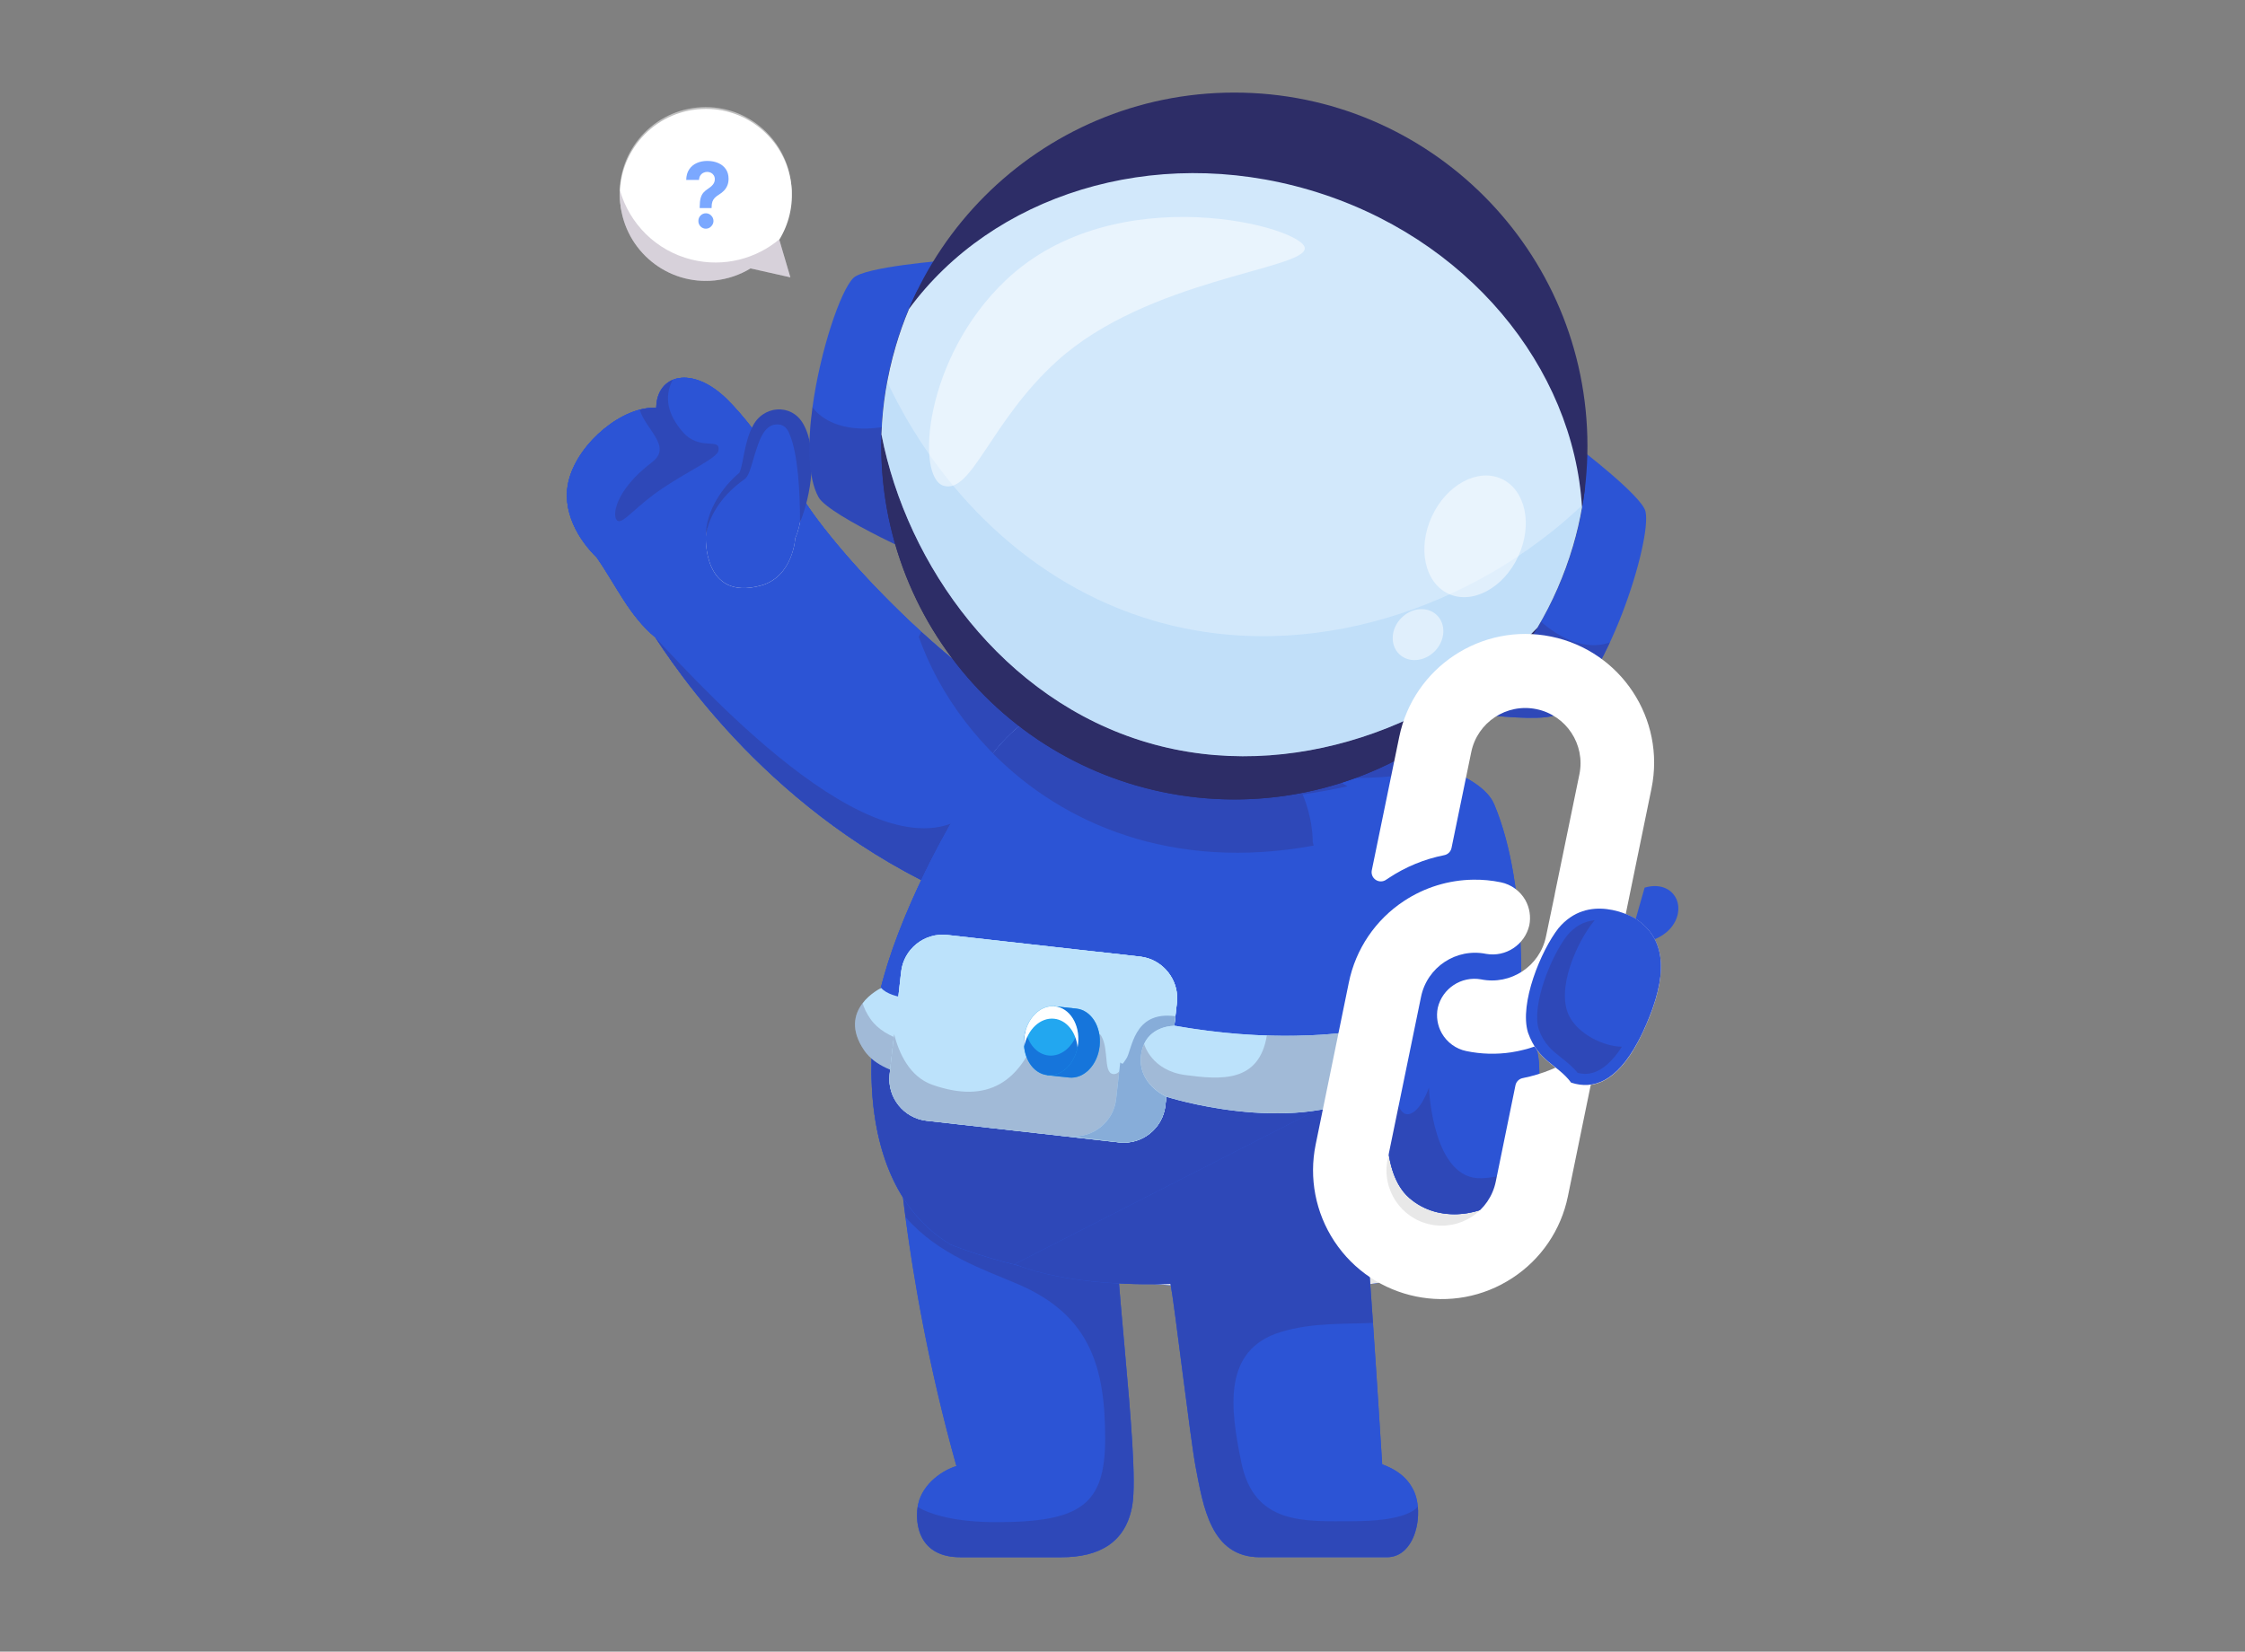 <svg width="530" height="390" viewBox="0 0 530 390" fill="none" xmlns="http://www.w3.org/2000/svg">
<rect x="0" y="0" width="530" height="390" fill="#808080" stroke="none"/>
<path d="M256.359 175.63C225.126 162.376 194.665 126.994 188.903 116.587C188.108 115.239 184.835 111.459 183.901 110.006C180.19 104.278 175.522 98.067 171.535 94.171C163.294 86.138 155.043 88.478 154.927 96.28C147.113 95.854 136.799 104.29 134.367 113.049C132.246 120.702 136.902 127.755 140.855 131.593C145.546 138.335 148.496 145.33 154.697 150.482C163.041 163.286 188.154 198 233.389 214.78" fill="#2C54D5"/>
<path d="M256.352 175.642L245.564 194.024L233.383 214.803C188.136 198.023 163.034 163.298 154.69 150.506C148.49 145.354 145.539 138.358 140.849 131.616C136.884 127.778 132.228 120.725 134.36 113.072C136.792 104.313 147.095 95.877 154.921 96.304C155.036 88.501 163.288 86.162 171.528 94.195C175.516 98.079 180.183 104.29 183.894 110.03C184.839 111.482 188.101 115.262 188.896 116.611C194.647 127.018 225.119 162.388 256.352 175.642Z" fill="#2C54D5"/>
<path d="M256.352 175.63L248.849 188.434L245.576 194.024L233.394 214.803C188.147 198.023 163.046 163.298 154.702 150.506C148.501 145.354 145.551 138.358 140.86 131.616C136.896 127.778 132.24 120.725 134.372 113.072C136.804 104.313 147.107 95.877 154.932 96.304C155.048 88.501 163.299 86.162 171.54 94.195C175.527 98.079 180.195 104.29 183.906 110.03C184.851 111.482 188.113 115.262 188.908 116.611C192.308 122.765 204.351 137.655 220.083 151.531C230.951 161.097 243.582 170.213 256.352 175.63Z" fill="#2C54D5"/>
<path d="M256.352 175.642L249.587 187.178L248.849 188.434L245.576 194.024L233.394 214.803C188.147 198.023 163.046 163.298 154.702 150.506C148.501 145.354 145.551 138.358 140.86 131.616C136.896 127.778 132.24 120.725 134.372 113.072C136.804 104.313 147.107 95.877 154.932 96.304C155.048 88.501 163.299 86.162 171.54 94.195C175.527 98.079 180.195 104.29 183.906 110.03C184.851 111.482 188.113 115.262 188.908 116.611C192.123 122.431 203.038 136.019 217.501 149.203C218.354 149.987 219.219 150.759 220.083 151.531C230.951 161.109 243.582 170.225 256.352 175.642Z" fill="#2C54D5"/>
<g opacity="0.2">
<path d="M256.352 175.622L249.587 187.158C247.19 187.32 245.669 187.285 245.669 187.285C231.481 177.535 221.674 163.889 216.902 150.359C217.098 149.956 217.294 149.564 217.502 149.172C218.354 149.956 219.219 150.728 220.083 151.5C230.951 161.089 243.583 170.205 256.352 175.622Z" fill="#371A45"/>
</g>
<path d="M310.129 199.669C276.891 205.766 250.983 194.633 234.422 177.921C240.403 170.096 253.092 159.504 276.085 164.529C310.994 172.159 309.899 198.758 309.899 198.758C309.968 199.07 310.049 199.369 310.129 199.669Z" fill="#E4E4E4"/>
<g opacity="0.2">
<path d="M245.562 194.034L233.38 214.813C188.133 198.033 163.032 163.308 154.688 150.516C166.616 163.251 209.8 210.999 230.591 190.553C236.826 190.957 241.724 192.213 245.562 194.034Z" fill="#371A45"/>
</g>
<path d="M388.26 209.601C394.184 207.826 397.906 212.678 395.486 217.53C392.697 223.12 384.422 223.074 384.422 223.074" fill="#2C54D5"/>
<path d="M286.844 172.148C286.844 172.148 346.509 175.122 352.744 189.908C365.445 219.989 357.343 282.742 344.919 295.281C329.798 310.54 265.039 302.404 265.039 302.404L286.844 172.148Z" fill="#2C54D5"/>
<path d="M265.039 302.404C265.039 302.404 329.798 310.54 344.907 295.281C349.471 290.671 353.459 279.273 356.04 265.213C360.477 241.022 360.765 208.936 352.744 189.908C346.498 175.122 286.833 172.148 286.833 172.148L272.945 255.186L265.039 302.404Z" fill="#2C54D5"/>
<path d="M285.551 179.916C312.865 185.84 331.259 183.685 341.02 181.345C321.82 173.889 286.853 172.148 286.853 172.148L285.551 179.916Z" fill="#2E48B8"/>
<path d="M265.039 302.393C265.039 302.393 329.798 310.53 344.907 295.271C349.471 290.661 353.459 279.263 356.04 265.202L272.934 255.164L265.039 302.393Z" fill="#E8E8E8"/>
<path d="M361.328 245.256C357.974 242.202 335.189 240.969 335.189 240.969C332.654 241.038 330.499 242.813 329.934 245.291C327.871 254.338 324.183 275.451 332.712 282.874C339.788 289.039 350.287 287.069 356.222 282.021C360.855 278.079 362.262 270.311 362.895 262.509C363.598 254.038 363.944 247.642 361.328 245.256Z" fill="#2C54D5"/>
<path d="M362.904 262.486C362.581 266.508 362.04 270.53 360.956 274.011C359.953 277.284 358.467 280.096 356.219 281.998C350.284 287.057 339.796 289.016 332.708 282.85C326.012 277.03 326.842 262.774 328.502 252.54C328.502 252.528 328.502 252.528 328.502 252.528C328.963 249.728 329.481 247.215 329.919 245.279C330.484 242.813 332.639 241.038 335.175 240.969C335.175 240.969 357.96 242.19 361.313 245.256C363.941 247.63 363.595 254.027 362.904 262.486Z" fill="#2C54D5"/>
<path d="M360.956 274.018C359.953 277.291 358.467 280.103 356.219 282.005C350.284 287.064 339.796 289.023 332.708 282.858C326.012 277.037 326.842 262.781 328.502 252.547C328.525 252.973 329.101 263.726 332.593 263.081C335.336 262.574 337.226 257.145 337.341 256.823C337.376 257.526 338.333 278.755 349.846 278.213C355.021 277.982 358.547 276.219 360.956 274.018Z" fill="#2E48B8"/>
<g opacity="0.2">
<path d="M169.604 106.464C169.315 108.112 162.666 111.132 156.626 115.154C150.115 119.487 147.141 123.694 145.839 123.002C144.352 122.23 144.963 115.949 153.941 109.126C158.793 105.427 152.385 101.428 151.025 96.725C152.362 96.38 153.676 96.218 154.921 96.288C154.967 92.991 156.477 90.675 158.805 89.695C158.793 89.718 158.782 89.753 158.759 89.787C156.684 93.948 157.756 97.913 161.017 101.808C165.19 106.787 170.203 103.053 169.604 106.464Z" fill="#371A45"/>
</g>
<path d="M189.862 109.5C190.289 116.369 189.067 124.39 187.753 127.018C187.753 127.018 187.246 136.18 179.64 138.266C165.775 142.07 166.64 126.592 166.64 126.592C166.882 123.699 167.884 121.175 169.129 119.1C169.152 119.066 169.164 119.031 169.198 118.997C169.279 118.858 169.382 118.708 169.475 118.559C169.348 119.02 165.441 133.956 176.055 131.605C187.131 129.162 189.793 109.949 189.862 109.5Z" fill="#E5E5E5"/>
<path d="M167.625 116.952C167.683 116.825 167.717 116.722 167.74 116.664C167.717 116.733 167.683 116.825 167.625 116.952Z" fill="#E8E8E8"/>
<path d="M187.761 127.018C190.123 122.305 192.175 100.165 184.96 98.621C177.054 96.927 177.192 109.892 175.348 112.266C174.587 112.946 167.327 118.098 166.635 126.58C166.635 126.58 165.782 142.058 179.635 138.255C187.253 136.169 187.761 127.018 187.761 127.018Z" fill="#2C54D5"/>
<path d="M188.868 123.352C188.88 119.525 188.753 115.791 188.396 112.126C188.038 108.784 187.554 104.992 186.206 102.065C185.595 100.774 184.708 100.198 183.405 100.21C180.19 100.279 179.118 104.52 178.219 107.182C177.919 108.185 177.32 110.352 176.94 111.308C176.709 111.861 176.398 112.737 175.741 113.175C171.223 116.344 167.478 120.978 166.625 126.567C166.613 120.632 170.659 114.846 174.554 111.631C175.154 110.421 175.453 107.92 175.776 106.56C176.179 104.681 176.629 102.745 177.608 100.82C179.994 95.726 186.84 95.104 189.652 100.129C193.167 106.387 191.461 117.024 188.868 123.352Z" fill="#2E47B4"/>
<path d="M263.54 282.809C261.996 294.057 269.211 343.972 267.321 355.37C265.834 364.325 259.357 367.702 250.609 367.702C244.709 367.702 239.349 367.702 226.718 367.702C216.127 367.702 216 358.562 216.761 355.163C217.867 350.149 222.811 347.037 225.796 346.185C212.462 298.725 211.113 259.586 211.113 259.586" fill="#2C54D5"/>
<path d="M267.321 355.37C265.834 364.325 259.357 367.702 250.609 367.702H226.718C216.772 367.702 216.057 359.634 216.634 355.842C216.668 355.6 216.714 355.37 216.761 355.163C217.867 350.161 222.811 347.037 225.796 346.185C219.446 323.596 215.815 302.885 213.753 287.384C211.482 270.327 211.113 259.586 211.113 259.586L263.552 282.809C261.996 294.046 269.211 343.972 267.321 355.37Z" fill="#2C54D5"/>
<g opacity="0.2">
<path d="M267.325 355.37C265.838 364.325 259.361 367.702 250.613 367.702H226.722C216.776 367.702 216.062 359.634 216.638 355.842C219.727 357.606 225.316 359.415 235.239 359.415C255.143 359.415 260.905 355.324 260.905 339.708C260.905 323.031 257.494 310.607 240.391 303.254C232.208 299.739 221.536 296.293 213.768 287.384C211.498 270.327 211.129 259.586 211.129 259.586L263.568 282.809C262 294.046 269.215 343.972 267.325 355.37Z" fill="#371A45"/>
</g>
<path d="M293.394 266.964C290.766 265.097 288.069 261.397 288.242 254.102C288.519 242.301 288 233.288 293.163 229.047C293.256 243.764 294.362 257.537 293.394 266.964Z" fill="#F9D3B7"/>
<path d="M224.33 293.821C206.812 283.194 204.035 259.903 206.501 240.725C208.518 225.005 219.029 202.358 230.012 185.29C230.012 185.29 248.729 172.601 272.366 160.016C296.269 161.191 309.892 198.763 309.892 198.763C317.152 225.443 317.936 238.535 318.57 258.001C318.144 271.75 315.643 278.158 314.225 281.339C314.225 281.339 305.973 299.387 276.815 301.98C249.466 304.4 224.33 293.821 224.33 293.821Z" fill="#2C54D5"/>
<path d="M318.571 257.984C318.145 271.734 315.644 278.142 314.226 281.334C314.226 281.334 305.974 299.382 276.816 301.975C249.479 304.407 224.331 293.827 224.331 293.827C209.729 284.976 205.373 267.32 205.753 250.574C205.822 247.232 206.087 243.924 206.502 240.731C208.531 225.011 219.03 202.353 230.013 185.296C230.013 185.296 241.181 156.899 276.078 164.528C310.988 172.158 309.893 198.758 309.893 198.758C311.149 203.379 312.209 207.586 313.108 211.493C317.418 230.152 318.041 241.884 318.571 257.984Z" fill="#2C54D5"/>
<path d="M318.571 257.968C318.145 271.718 315.644 278.137 314.215 281.318C314.215 281.318 305.963 299.366 276.804 301.959C249.467 304.391 224.331 293.811 224.331 293.811C209.729 284.96 205.373 267.304 205.753 250.546C205.822 247.204 206.087 243.896 206.502 240.704C206.548 240.347 206.594 239.978 206.652 239.609C209.003 223.947 219.283 201.934 230.002 185.257C230.002 185.257 241.169 156.86 276.078 164.489C310.988 172.119 309.893 198.718 309.893 198.718C311.149 203.328 312.209 207.547 313.108 211.454C317.027 228.464 317.903 239.724 318.421 253.773C318.479 255.156 318.525 256.539 318.571 257.968Z" fill="#2C54D5"/>
<g opacity="0.2">
<path d="M318.571 257.969C318.145 271.718 315.644 278.137 314.215 281.318C314.215 281.318 305.963 299.366 276.804 301.959C249.467 304.391 224.331 293.811 224.331 293.811C209.729 284.96 205.373 267.304 205.753 250.547C205.822 247.204 206.087 243.897 206.502 240.704C206.548 240.347 206.594 239.978 206.652 239.609C234.393 247.55 294.668 259.605 318.421 253.797C318.479 255.157 318.525 256.54 318.571 257.969Z" fill="#371A45"/>
</g>
<g opacity="0.2">
<path d="M310.129 199.669C276.891 205.766 250.983 194.633 234.422 177.921C240.403 170.096 253.092 159.504 276.085 164.529C310.994 172.159 309.899 198.758 309.899 198.758C309.968 199.07 310.049 199.369 310.129 199.669Z" fill="#371A45"/>
</g>
<path d="M318.091 185.678C310.508 187.326 303.351 188.283 296.643 188.709L291.906 172.586C300.377 175.559 309.885 180.584 318.091 185.678Z" fill="#2E48B8"/>
<path d="M319.856 257.531C321.332 270.658 324.835 321.426 326.31 345.778C329.457 346.942 332.165 348.694 333.744 351.99C336.245 357.211 334.274 367.698 327.428 367.698C318.37 367.698 307.225 367.698 297.44 367.698C285.823 367.698 284.048 355.666 282.262 346.354C281.063 340.119 277.306 308.207 276.338 303.17C270.852 303.366 252.182 303.643 239.527 298.491L319.856 257.531Z" fill="#2C54D5"/>
<path d="M327.436 367.698H297.437C285.819 367.698 284.056 355.666 282.258 346.342C281.06 340.107 277.302 308.195 276.346 303.158C270.86 303.354 252.19 303.631 239.535 298.479L319.853 257.508C320.798 265.933 322.573 289.858 324.128 312.367C324.993 324.917 325.777 337.042 326.307 345.755C329.453 346.919 332.161 348.67 333.752 351.966C334.27 353.05 334.593 354.352 334.72 355.747C335.227 361.106 332.864 367.698 327.436 367.698Z" fill="#2C54D5"/>
<g opacity="0.2">
<path d="M327.436 367.698H297.437C285.819 367.698 284.056 355.666 282.258 346.342C281.06 340.107 277.302 308.195 276.346 303.158C270.86 303.354 252.19 303.631 239.535 298.479L319.853 257.508C320.798 265.933 322.573 289.858 324.128 312.367C317.755 312.712 309.999 312.194 302.358 314.522C288.62 318.728 290.395 332.409 293.046 345.282C296.111 360.241 308.12 359.193 319.357 359.193C330.605 359.193 333.821 356.876 334.731 355.747C335.227 361.106 332.864 367.698 327.436 367.698Z" fill="#371A45"/>
</g>
<path d="M275.267 167.791C275.048 167.756 274.84 167.71 274.621 167.664C274.725 167.676 274.955 167.699 275.267 167.791Z" fill="#E23B3B"/>
<path d="M372.329 105.438C372.329 105.438 387.646 117.066 388.476 120.789C390.02 127.681 379.163 162.336 367.408 168.733C362.798 171.234 335.68 166.854 335.68 166.854L372.329 105.438Z" fill="#2C54D5"/>
<path d="M335.68 166.858C335.68 166.858 362.809 171.237 367.408 168.736C371.995 166.236 376.455 159.436 380.074 151.656C379.705 151.829 368.122 157.085 354.477 135.441C354.465 135.429 354.454 135.418 354.454 135.406L335.68 166.858Z" fill="#2E48B8"/>
<path d="M220.907 133.001C220.907 133.001 195.737 121.972 193.224 117.362C190.723 112.775 190.654 104.638 191.818 96.132C191.818 96.121 191.818 96.121 191.818 96.121C193.628 82.844 198.399 68.657 201.465 65.638C204.173 62.964 223.35 61.5 223.35 61.5L222.163 96.375L220.907 133.001Z" fill="#2C54D5"/>
<g opacity="0.2">
<path d="M220.907 133.001C220.907 133.001 195.737 121.972 193.224 117.362C190.723 112.775 190.654 104.638 191.818 96.133C192.026 96.479 198.918 107.185 222.117 96.386C222.129 96.375 222.152 96.375 222.163 96.363L220.907 133.001Z" fill="#371A45"/>
</g>
<path d="M286.898 119.758L286.806 120.057L286.656 119.862L286.898 119.758Z" fill="#D8D8D8"/>
<path d="M286.66 119.864L286.43 119.956L286.522 119.656L286.66 119.864Z" fill="#D8D8D8"/>
<path d="M291.415 188.764C337.447 188.764 374.764 151.401 374.764 105.312C374.764 59.222 337.447 21.859 291.415 21.859C245.383 21.859 208.066 59.222 208.066 105.312C208.066 151.401 245.383 188.764 291.415 188.764Z" fill="#2D2D67"/>
<path d="M371.366 128.877C358.366 173.087 312.036 198.373 267.872 185.35C223.72 172.327 198.457 125.939 211.457 81.729C212.829 77.061 214.569 72.601 216.655 68.383C212.057 107.983 236.432 146.315 275.928 157.966C315.424 169.618 356.649 150.613 374.225 114.84C373.683 119.508 372.738 124.21 371.366 128.877Z" fill="#2D2D67"/>
<path d="M371.36 128.896C369.32 135.823 366.462 142.3 362.936 148.224H362.924C341.165 170.963 304.919 185.369 270.828 175.319C236.737 165.269 214.079 133.506 208.098 102.585C208.098 102.573 208.098 102.573 208.098 102.573C208.328 95.67 209.423 88.686 211.463 81.759C212.35 78.728 213.399 75.789 214.598 72.943C234.167 46.239 272.015 33.908 309.183 44.868C346.363 55.828 371.499 86.75 373.481 119.815C372.962 122.834 372.248 125.877 371.36 128.896Z" fill="#D2E8FB"/>
<g opacity="0.35">
<path d="M371.364 128.88C369.324 135.807 366.466 142.284 362.94 148.208H362.928C341.169 170.946 304.923 185.341 270.832 175.291C236.741 165.241 214.083 133.479 208.102 102.557C208.102 102.546 208.102 102.546 208.102 102.546C208.24 98.431 208.689 94.294 209.45 90.156C221.447 115.603 243.195 137.962 272.215 146.513C309.187 157.416 348.384 143.102 373.462 119.361C373.473 119.51 373.485 119.649 373.496 119.787C372.955 122.83 372.252 125.861 371.364 128.88Z" fill="#A0CEF7"/>
</g>
<g opacity="0.5">
<path d="M222.778 114.702C216.094 112.732 218.145 84.472 237.438 66.171C263.519 41.427 308.351 53.747 308.04 58.691C307.729 63.635 270.814 65.963 249.516 85.279C233.808 99.524 229.463 116.673 222.778 114.702Z" fill="white"/>
</g>
<g opacity="0.5">
<path d="M358.433 131.366C361.903 123.875 360.151 115.688 354.519 113.08C348.888 110.471 341.51 114.43 338.04 121.921C334.571 129.412 336.323 137.599 341.954 140.207C347.585 142.816 354.963 138.857 358.433 131.366Z" fill="white"/>
</g>
<g opacity="0.5">
<path d="M338.791 153.698C341.233 151.145 341.411 147.352 339.19 145.227C336.968 143.102 333.187 143.449 330.745 146.002C328.304 148.555 328.125 152.348 330.347 154.473C332.569 156.598 336.35 156.251 338.791 153.698Z" fill="white"/>
</g>
<path d="M218.375 235.944C218.375 235.944 210.55 236.162 208.037 233.281C208.037 233.281 197.388 238.318 204.026 248.022C209.12 255.478 224.218 254.729 224.218 254.729" fill="#BCE2FB"/>
<g opacity="0.2">
<path d="M224.218 254.719C224.218 254.719 209.12 255.468 204.026 248.012C200.649 243.068 201.756 239.334 203.646 236.867C203.98 238.02 204.556 239.241 205.467 240.555C208.936 245.638 217.061 246.905 221.878 247.194L224.218 254.719Z" fill="#371A45"/>
</g>
<path d="M218.719 264.638L264.22 269.755C269.602 270.366 274.511 266.447 275.122 261.042L277.842 236.793C278.372 232.068 275.433 227.712 271.077 226.306C270.466 226.098 269.809 225.96 269.141 225.891L223.64 220.774C218.246 220.163 213.337 224.081 212.737 229.487L210.582 248.687L210.018 253.735C209.418 259.117 213.337 264.027 218.719 264.638Z" fill="#BCE2FB"/>
<path d="M218.719 264.638L264.22 269.755C269.602 270.366 274.511 266.447 275.122 261.042L277.842 236.793C278.372 232.068 275.433 227.712 271.077 226.306C270.466 226.098 269.809 225.96 269.141 225.891L223.64 220.774C218.246 220.163 213.337 224.081 212.737 229.487L210.582 248.687L210.018 253.735C209.418 259.117 213.337 264.027 218.719 264.638Z" fill="#BCE2FB"/>
<path d="M277.842 236.787L276.666 247.309L275.122 261.036C274.523 266.429 269.613 270.359 264.22 269.749L218.719 264.631C213.337 264.021 209.418 259.122 210.018 253.717L210.582 248.669L211.089 244.175L212.737 229.469C213.337 224.075 218.246 220.157 223.64 220.756L269.141 225.873C269.809 225.954 270.466 226.092 271.077 226.288C275.433 227.705 278.372 232.062 277.842 236.787Z" fill="#BCE2FB"/>
<g opacity="0.2">
<path d="M276.659 247.317L275.114 261.043C274.515 266.437 269.605 270.367 264.212 269.756L218.711 264.639C213.329 264.028 209.41 259.13 210.01 253.725L210.574 248.677L211.082 244.182C212.211 248.608 214.689 254.243 220.14 256.157C233.336 260.767 240.758 255.292 245 243.836C245 243.836 258.103 241.22 260.017 244.655C261.941 248.089 260.316 253.932 263.186 253.598C266.056 253.275 266.632 243.767 266.632 243.767L276.659 247.317Z" fill="#371A45"/>
</g>
<path d="M277.845 236.778L277.488 239.948L276.727 246.69L276.324 250.251L275.114 261.027C274.952 262.468 274.48 263.804 273.788 264.968C271.864 268.195 268.176 270.166 264.222 269.728L252.594 268.253C257.976 268.852 262.886 264.934 263.496 259.54L264.464 250.862L264.741 248.384L266.205 235.292C266.735 230.52 263.738 226.129 259.301 224.758L269.132 225.864C274.526 226.475 278.444 231.385 277.845 236.778Z" fill="#BCE2FB"/>
<path d="M277.488 239.954L276.727 246.696L276.324 250.257L275.114 261.033C274.952 262.474 274.48 263.811 273.788 264.975C271.864 268.202 268.176 270.173 264.222 269.735L252.594 268.259C257.976 268.859 262.886 264.94 263.496 259.547L264.464 250.868C265.202 251.479 265.075 251.076 265.824 250.096C267.323 248.16 267.334 238.583 277.488 239.954Z" fill="#87ADD9"/>
<path d="M246.879 245.616C246.787 246.514 247.271 253.89 247.271 253.89C247.271 253.89 249.564 254.132 252.376 254.432C255.891 254.812 259.13 251.47 259.602 246.975C260.075 242.481 257.62 238.528 254.105 238.159C251.731 237.905 248.999 237.617 248.999 237.617C248.999 237.617 247.04 244.152 246.879 245.616Z" fill="#22A7F0"/>
<path d="M246.879 245.616C246.787 246.514 247.271 253.89 247.271 253.89C247.271 253.89 249.564 254.132 252.376 254.432C255.891 254.812 259.13 251.47 259.602 246.975C260.075 242.481 257.62 238.528 254.105 238.159C251.731 237.905 248.999 237.617 248.999 237.617C248.999 237.617 247.04 244.152 246.879 245.616Z" fill="#1675DB"/>
<path d="M254.501 246.413C254.977 241.919 252.515 237.975 249.002 237.603C245.489 237.231 242.255 240.572 241.78 245.066C241.304 249.56 243.766 253.505 247.279 253.877C250.791 254.249 254.025 250.907 254.501 246.413Z" fill="#22A7F0"/>
<path d="M254.515 246.416C254.042 250.911 250.804 254.253 247.289 253.873C243.773 253.504 241.307 249.551 241.791 245.056C241.849 244.446 241.976 243.858 242.137 243.305C242.713 246.486 244.811 248.94 247.542 249.229C250.573 249.551 253.408 247.108 254.423 243.524C254.584 244.434 254.618 245.414 254.515 246.416Z" fill="#1675DB"/>
<path d="M254.523 246.428C254.488 246.74 254.442 247.039 254.385 247.327C254.062 243.731 251.838 240.862 248.876 240.551C245.603 240.205 242.56 243.086 241.788 247.12C241.73 246.451 241.73 245.771 241.799 245.08C242.272 240.585 245.511 237.243 249.026 237.623C252.541 237.981 254.996 241.934 254.523 246.428Z" fill="white"/>
<path d="M324.695 242.635C324.695 242.635 306.29 247.302 277.42 242.22C277.42 242.22 270.493 241.966 269.433 248.801C268.303 256.05 275.495 259.012 275.495 259.012C275.495 259.012 304.088 268.151 323.22 258.366C331.737 254.01 324.695 242.635 324.695 242.635Z" fill="#BCE2FB"/>
<path d="M323.21 258.366C304.079 268.14 275.485 259 275.485 259C275.485 259 268.282 256.05 269.423 248.801C269.562 247.925 269.792 247.164 270.103 246.507C272.155 242.024 277.422 242.22 277.422 242.22C282.85 243.177 287.909 243.787 292.542 244.156C312.561 245.712 324.697 242.635 324.697 242.635C324.697 242.635 331.739 253.999 323.21 258.366Z" fill="#BCE2FB"/>
<g opacity="0.2">
<path d="M323.21 258.349C304.079 268.122 275.485 258.983 275.485 258.983C275.485 258.983 268.282 256.032 269.423 248.783C269.562 247.907 269.792 247.147 270.103 246.49C270.161 246.72 271.878 252.782 279.819 253.843C288.278 254.972 297.245 255.675 299.077 244.507C315.177 245.037 324.697 242.617 324.697 242.617C324.697 242.617 331.739 253.981 323.21 258.349Z" fill="#371A45"/>
</g>
<g clip-path="url(#clip0_1509_43)">
<path d="M354.315 208.333C352.172 207.887 349.986 207.681 347.797 207.717C341.988 207.796 336.323 209.538 331.473 212.737C324.733 217.164 320.039 224.098 318.433 232L310.597 270.274C308.988 278.155 310.569 286.353 314.994 293.071C324.227 307.089 343.076 310.968 357.094 301.735C363.83 297.325 368.527 290.408 370.14 282.52L376.618 250.94C376.738 250.37 376.622 249.775 376.298 249.29C375.632 248.293 374.284 248.024 373.287 248.69L372.562 249.168C368.596 251.805 364.152 253.64 359.482 254.571C358.619 254.739 357.943 255.411 357.77 256.272L353.124 278.997C351.677 286.048 344.789 290.592 337.738 289.146C330.687 287.699 326.143 280.811 327.59 273.76L335.48 235.372C336.929 228.332 343.806 223.796 350.848 225.236C355.485 226.041 359.948 223.098 361.033 218.518C361.451 216.474 361.12 214.348 360.099 212.528C358.862 210.365 356.755 208.837 354.315 208.333Z" fill="white"/>
<path d="M366.217 150.316C349.773 146.943 333.708 157.539 330.335 173.983L323.851 205.514C323.675 206.383 324.045 207.271 324.785 207.758C325.524 208.25 326.487 208.243 327.218 207.74L327.888 207.298C331.854 204.672 336.296 202.846 340.963 201.925C341.825 201.757 342.501 201.085 342.675 200.224L347.332 177.595C348.779 170.544 355.667 166.001 362.718 167.447C369.769 168.894 374.313 175.782 372.866 182.833L367.067 211.026L367.03 211.284L364.982 221.113C363.534 228.153 356.657 232.689 349.615 231.249C344.978 230.443 340.515 233.387 339.43 237.966C339.01 240.025 339.35 242.166 340.388 243.992C341.624 246.156 343.731 247.684 346.171 248.187C349.658 248.91 353.246 249.01 356.767 248.481C357.267 248.411 357.743 248.305 358.231 248.217C358.72 248.129 359.202 247.993 359.678 247.887C360.154 247.781 360.637 247.645 361.089 247.502L362.349 247.087C363.194 246.79 364.014 246.457 364.841 246.094C365.823 245.636 366.781 245.127 367.709 244.567L368.977 243.73L369.086 243.658L370.09 242.814C370.476 242.533 370.833 242.168 371.305 241.857L371.921 241.45L373.052 240.445L373.56 239.953L374.467 239.043L374.667 238.911C378.381 234.857 380.925 229.871 382.029 224.485L389.883 186.199C393.257 169.754 382.661 153.689 366.217 150.316Z" fill="white"/>
</g>
<path d="M386.342 217.073C385.42 216.497 375.082 210.642 367.913 219.205C363.799 224.472 358.601 237.012 360.733 243.869C363.2 250.761 367.683 251.337 370.91 255.682C377.133 257.71 383.576 254.622 389.327 240.342C394.133 228.368 392.461 221.268 386.342 217.073Z" fill="#FFF3E9"/>
<path d="M389.318 240.305C388.442 242.472 387.555 244.385 386.656 246.056C381.62 255.391 376.191 257.351 370.913 255.633C367.686 251.288 363.191 250.724 360.736 243.832C358.616 236.963 363.814 224.424 367.928 219.168C371.466 214.95 375.753 214.236 379.326 214.662C383.003 215.1 385.895 216.748 386.368 217.048C392.465 221.243 394.136 228.342 389.318 240.305Z" fill="#2C54D5"/>
<path d="M386.837 239.323C386.088 241.167 385.327 242.861 384.543 244.348L384.29 244.809C383.817 245.673 383.356 246.457 382.907 247.16C378.089 254.617 373.952 253.683 372.454 253.326C371.186 251.805 369.803 250.71 368.558 249.73C366.403 248.024 364.536 246.549 363.257 243.011C361.563 237.352 366.08 225.896 369.987 220.86C371.797 218.716 373.929 217.541 376.453 217.287C377.26 217.207 378.101 217.218 378.988 217.322C379.553 217.391 380.141 217.495 380.717 217.633C382.988 218.186 384.636 219.143 384.889 219.293C388.277 221.632 392.104 226.265 386.837 239.323Z" fill="#2C54D5"/>
<g opacity="0.2">
<path d="M382.907 247.162C378.089 254.618 373.952 253.685 372.454 253.328C371.186 251.806 369.803 250.711 368.558 249.732C366.403 248.026 364.536 246.551 363.257 243.013C361.563 237.354 366.08 225.898 369.987 220.862C371.797 218.718 373.929 217.543 376.453 217.289C372.154 222.533 367.325 233.608 370.437 239.855C372.592 244.2 378.585 247.104 382.907 247.162Z" fill="#371A45"/>
</g>
<path d="M183.978 56.603C186.214 52.938 187.32 48.547 186.848 43.949C185.707 32.792 175.726 24.667 164.57 25.82C153.414 26.961 145.288 36.941 146.441 48.098C147.593 59.254 157.563 67.379 168.719 66.226C171.819 65.904 174.689 64.901 177.19 63.38L186.594 65.489L183.978 56.603Z" fill="white"/>
<g opacity="0.5">
<path d="M164.961 29.72C175.379 28.648 184.772 35.667 186.904 45.694C186.904 44.979 186.881 44.253 186.801 43.527C185.66 32.371 175.679 24.245 164.523 25.398C153.367 26.539 145.242 36.52 146.394 47.676C146.475 48.402 146.59 49.128 146.728 49.831C146.763 39.562 154.531 30.78 164.961 29.72Z" fill="white"/>
</g>
<g opacity="0.2">
<path d="M184.095 56.417C178.529 61.119 170.864 63.182 163.258 61.292C154.822 59.194 148.598 52.763 146.362 44.961C146.305 45.998 146.328 47.047 146.443 48.107C147.584 59.263 157.565 67.388 168.721 66.236C171.821 65.913 174.691 64.911 177.192 63.389L186.596 65.498L183.991 56.601C184.026 56.555 184.061 56.486 184.095 56.417Z" fill="#371A45"/>
</g>
<path d="M165.185 49.128V48.87C165.19 47.982 165.267 47.274 165.415 46.746C165.568 46.218 165.791 45.792 166.083 45.467C166.375 45.142 166.727 44.848 167.137 44.584C167.444 44.381 167.719 44.171 167.961 43.952C168.204 43.734 168.397 43.493 168.54 43.229C168.684 42.96 168.756 42.661 168.756 42.331C168.756 41.981 168.674 41.674 168.511 41.41C168.347 41.146 168.127 40.943 167.85 40.801C167.578 40.659 167.276 40.588 166.944 40.588C166.623 40.588 166.318 40.662 166.031 40.809C165.744 40.951 165.509 41.164 165.326 41.448C165.143 41.727 165.044 42.075 165.029 42.491H162C162.025 41.476 162.262 40.639 162.713 39.979C163.163 39.314 163.759 38.819 164.502 38.495C165.244 38.165 166.063 38 166.959 38C167.944 38 168.815 38.167 169.572 38.502C170.33 38.832 170.924 39.312 171.354 39.941C171.785 40.57 172 41.329 172 42.217C172 42.811 171.903 43.338 171.71 43.8C171.522 44.257 171.258 44.663 170.916 45.018C170.575 45.368 170.171 45.685 169.706 45.97C169.315 46.208 168.993 46.457 168.741 46.715C168.493 46.974 168.308 47.274 168.184 47.614C168.065 47.954 168.003 48.372 167.999 48.87V49.128H165.185ZM166.655 54C166.16 54 165.737 53.822 165.385 53.467C165.039 53.107 164.868 52.675 164.873 52.173C164.868 51.676 165.039 51.25 165.385 50.894C165.737 50.539 166.16 50.362 166.655 50.362C167.125 50.362 167.538 50.539 167.895 50.894C168.251 51.25 168.432 51.676 168.437 52.173C168.432 52.508 168.345 52.815 168.177 53.094C168.013 53.368 167.798 53.589 167.531 53.756C167.264 53.919 166.972 54 166.655 54Z" fill="#7BA8FF"/>
<defs>
<clipPath id="clip0_1509_43">
<rect width="130.279" height="130.279" fill="white" transform="translate(260 209.711) rotate(-33.407)"/>
</clipPath>
</defs>
</svg>
